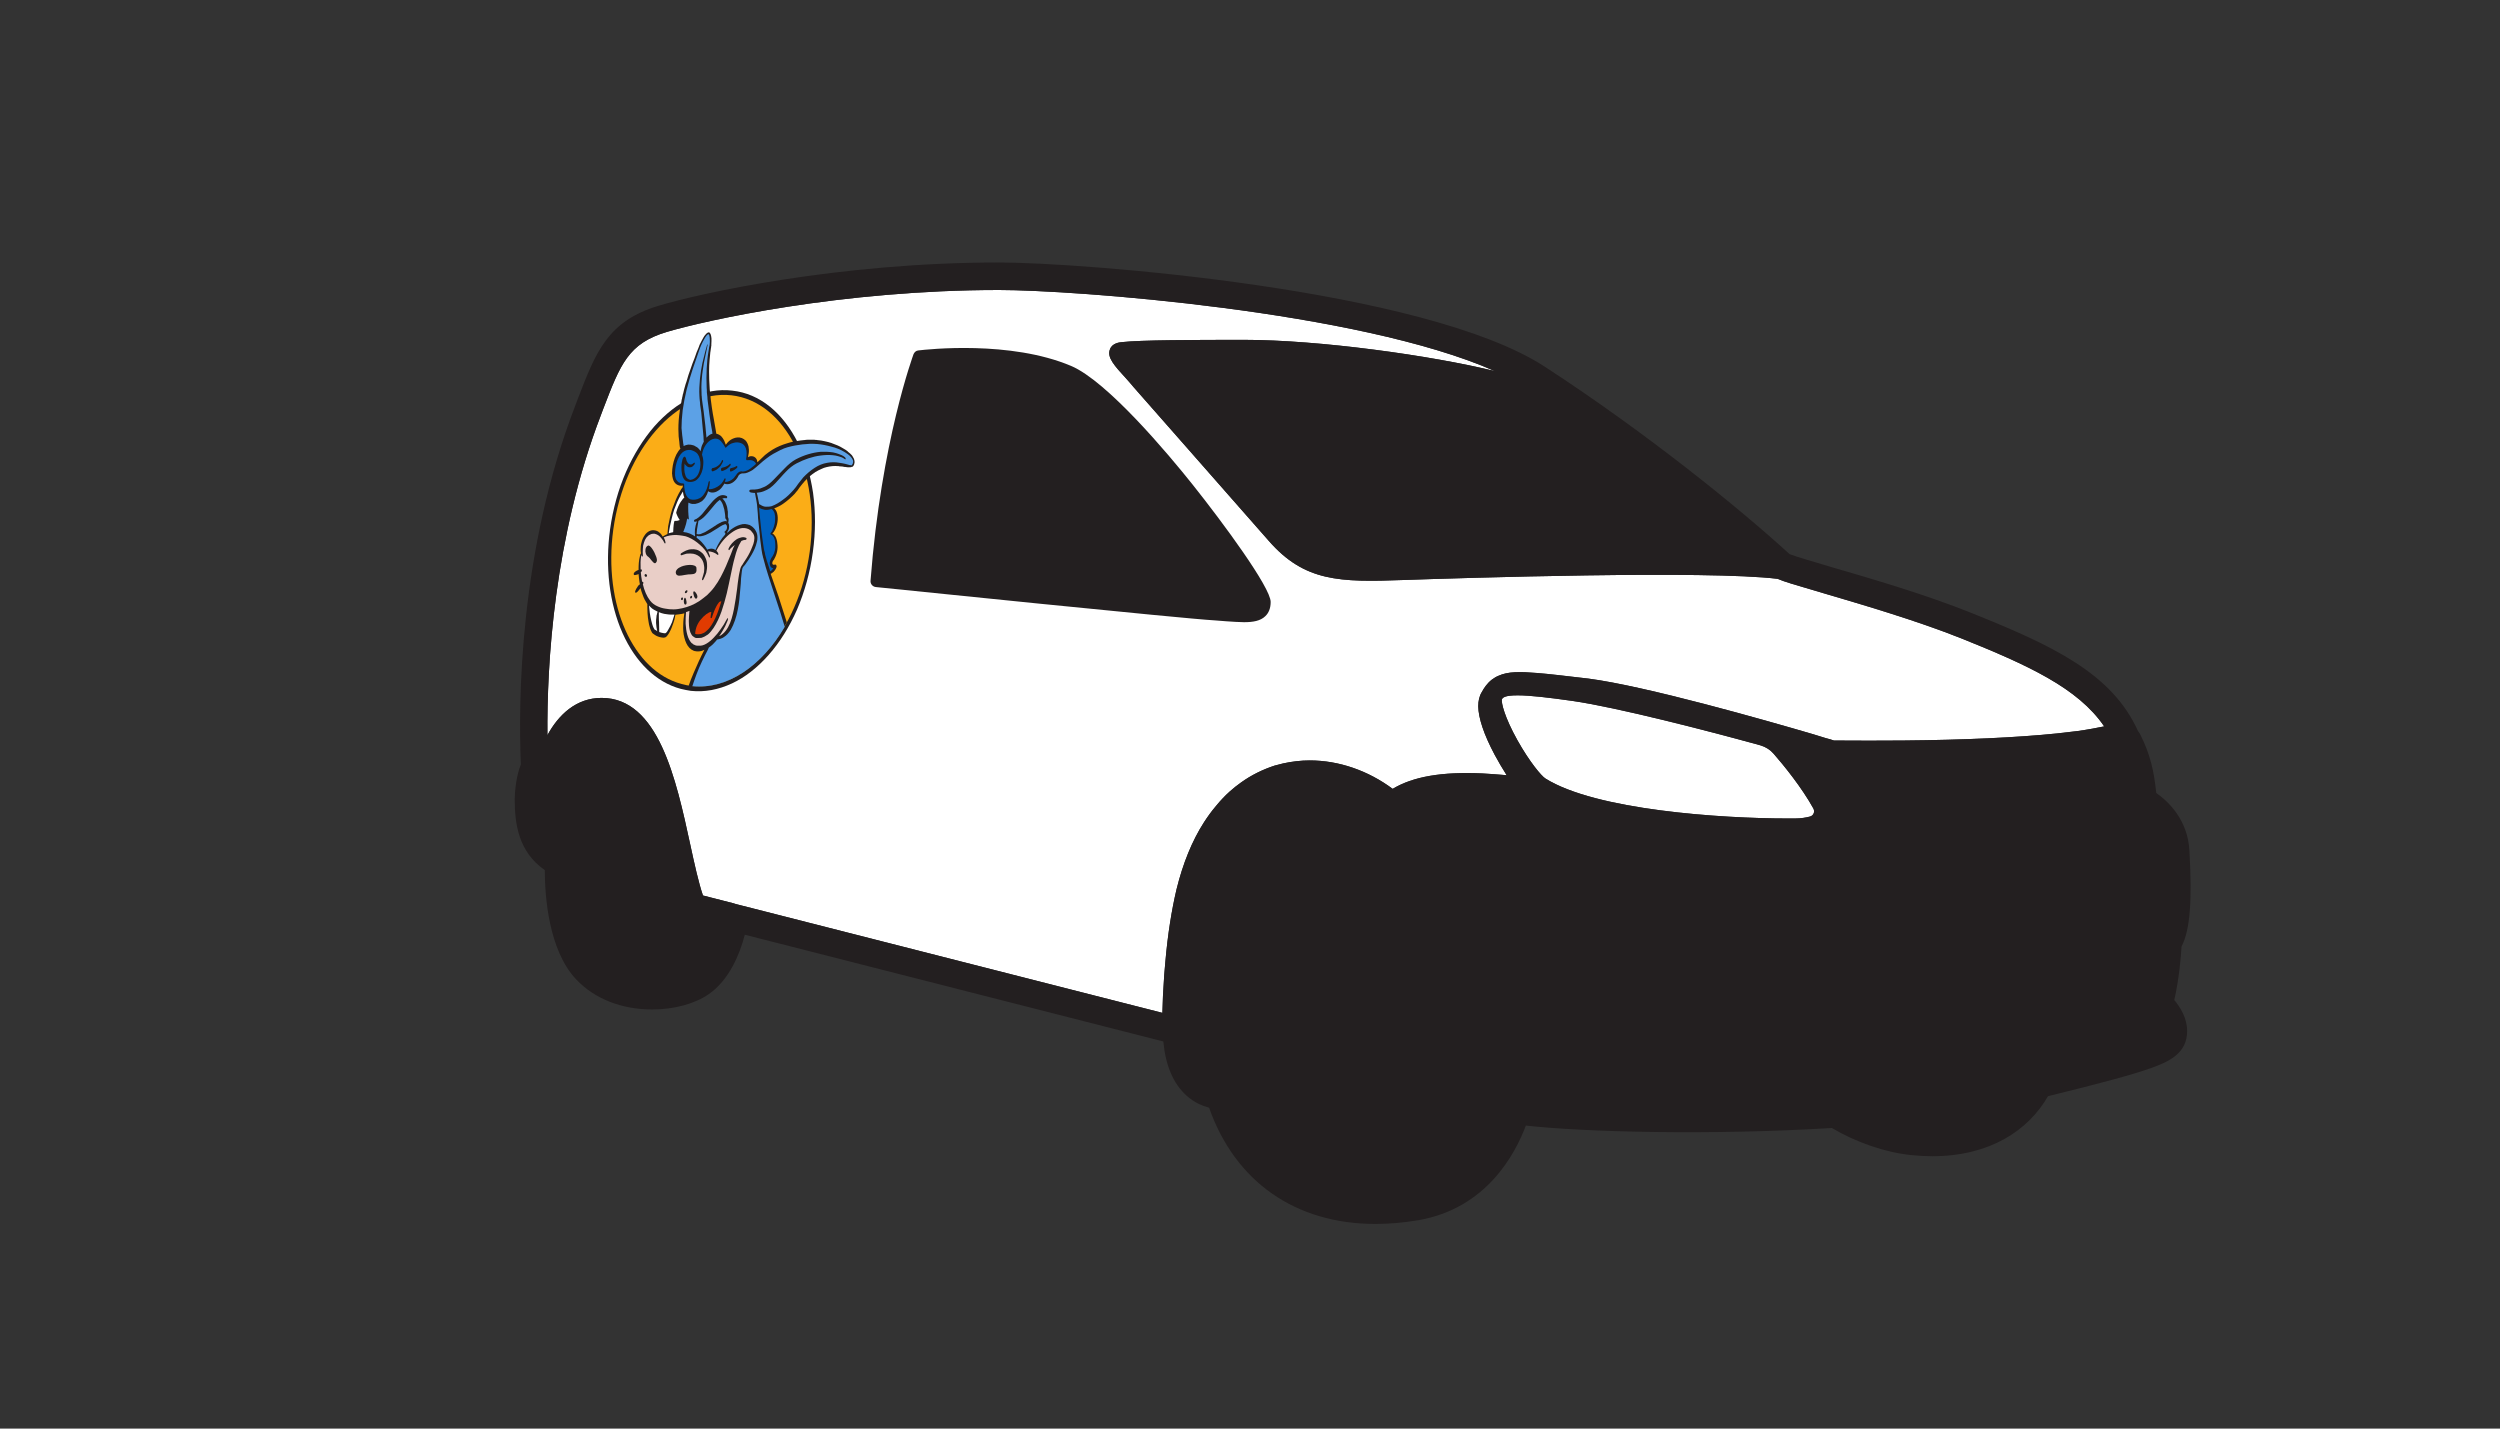 <svg xmlns="http://www.w3.org/2000/svg" xmlns:xlink="http://www.w3.org/1999/xlink" width="70" viewBox="0 0 52.5 30" height="40" preserveAspectRatio="xMidYMid meet"><rect x="0" y="0" width="52.5" height="30" fill="#333333" stroke="none"/><defs><clipPath id="a8a91b4bec"><path d="M 10 5 L 47 5 L 47 25.703 L 10 25.703 Z M 10 5 " clip-rule="nonzero"></path></clipPath></defs><path fill="#ffffff" d="M 31.867 15.547 C 31.59 15.051 31.527 14.758 31.539 14.688 C 31.555 14.652 31.594 14.602 31.871 14.602 C 32.129 14.602 32.516 14.648 33.02 14.719 C 33.938 14.852 35.797 15.328 36.969 15.652 C 37.078 15.684 37.176 15.746 37.246 15.828 C 37.461 16.074 37.836 16.535 38.082 16.98 C 38.117 17.051 38.082 17.129 38.008 17.148 C 37.93 17.168 37.824 17.188 37.695 17.188 C 37.656 17.188 37.605 17.188 37.539 17.188 C 36.148 17.188 33.508 17.012 32.453 16.348 C 32.367 16.293 32.121 16 31.867 15.547 Z M 31.867 15.547 " fill-opacity="1" fill-rule="nonzero"></path><path fill="#ffffff" d="M 12.621 8.711 L 12.668 8.586 C 13.031 7.641 13.195 7.211 14.008 6.969 C 14.824 6.727 17.672 6.09 20.98 6.09 C 22.512 6.09 28.52 6.523 31.391 7.793 C 30.059 7.465 27.699 7.137 26.129 7.137 C 25.074 7.137 23.945 7.141 23.566 7.184 C 23.516 7.188 23.355 7.203 23.309 7.336 C 23.242 7.504 23.398 7.676 23.66 7.961 C 23.707 8.016 23.762 8.074 23.812 8.137 C 23.934 8.273 24.332 8.727 24.805 9.266 C 25.445 9.992 26.242 10.898 26.645 11.359 C 27.395 12.215 28.129 12.23 29.473 12.18 C 30.723 12.137 35.855 11.973 37.332 12.156 C 37.453 12.211 37.703 12.285 38.305 12.461 C 39.125 12.703 40.246 13.031 41.188 13.406 C 42.578 13.965 43.637 14.445 44.188 15.254 C 44.039 15.285 43.855 15.32 43.629 15.352 C 43.496 15.367 43.355 15.383 43.199 15.402 C 42.363 15.488 41.246 15.539 39.969 15.551 C 39.496 15.555 39.004 15.555 38.512 15.551 C 38.473 15.535 38.414 15.52 38.34 15.5 L 38.074 15.418 C 37.062 15.121 34.57 14.41 33.355 14.25 C 33.332 14.246 33.309 14.246 33.285 14.242 C 32.844 14.191 32.527 14.152 32.281 14.133 C 31.914 14.102 31.664 14.102 31.469 14.191 C 31.418 14.211 31.371 14.242 31.328 14.273 C 31.227 14.352 31.164 14.449 31.117 14.535 C 31.066 14.617 31.043 14.719 31.043 14.832 C 31.047 15.078 31.16 15.422 31.387 15.848 C 31.465 15.992 31.551 16.141 31.641 16.281 L 31.613 16.277 C 31.434 16.262 31.277 16.25 31.129 16.242 C 30.277 16.203 29.672 16.309 29.246 16.566 C 28.727 16.18 28.113 15.969 27.504 15.969 C 27.316 15.969 27.129 15.992 26.949 16.031 C 26.887 16.047 26.824 16.062 26.766 16.078 C 26.516 16.16 26.277 16.277 26.059 16.434 C 25.977 16.492 25.898 16.555 25.82 16.625 C 25.773 16.668 25.723 16.715 25.676 16.766 C 25.629 16.816 25.582 16.867 25.539 16.922 C 25.449 17.027 25.363 17.145 25.285 17.266 C 25.031 17.66 24.84 18.137 24.707 18.676 C 24.605 19.109 24.523 19.617 24.473 20.191 C 24.465 20.285 24.457 20.379 24.449 20.469 C 24.426 20.785 24.414 21.062 24.41 21.27 L 15.48 18.992 C 15.473 18.988 15.461 18.988 15.449 18.984 C 15.434 18.98 15.418 18.973 15.402 18.969 L 14.762 18.805 C 14.672 18.543 14.582 18.137 14.496 17.738 C 14.199 16.367 13.828 14.656 12.633 14.656 C 12.102 14.656 11.73 15.008 11.496 15.438 C 11.484 13.957 11.629 11.297 12.621 8.711 Z M 12.621 8.711 " fill-opacity="1" fill-rule="nonzero"></path><path fill="#231f20" d="M 19.285 7.359 C 19.48 7.336 21.215 7.145 22.492 7.684 C 23.25 8.004 24.535 9.535 25.051 10.184 C 25.68 10.973 26.684 12.336 26.684 12.641 C 26.684 12.77 26.645 12.871 26.57 12.941 C 26.469 13.039 26.316 13.066 26.125 13.066 C 26.012 13.066 25.887 13.055 25.754 13.047 C 25.672 13.039 25.586 13.035 25.496 13.027 C 24.895 12.996 18.656 12.355 18.391 12.328 C 18.324 12.32 18.277 12.262 18.281 12.199 C 18.508 9.246 19.18 7.457 19.184 7.438 C 19.203 7.395 19.238 7.363 19.285 7.359 Z M 19.285 7.359 " fill-opacity="1" fill-rule="nonzero"></path><g clip-path="url(#a8a91b4bec)"><path fill="#231f20" d="M 10.809 16.777 C 10.809 17.305 10.887 17.887 11.441 18.273 C 11.441 18.805 11.516 19.953 12.102 20.57 C 12.488 20.977 13.055 21.199 13.699 21.199 C 14.156 21.199 14.598 21.078 14.887 20.875 C 15.309 20.582 15.535 20.043 15.641 19.629 L 24.43 21.871 C 24.477 22.379 24.641 22.762 24.922 23.012 C 25.078 23.152 25.246 23.223 25.391 23.262 C 25.938 24.816 27.203 25.703 28.887 25.703 C 29.176 25.703 29.473 25.676 29.781 25.625 C 31.215 25.379 31.82 24.234 32.043 23.637 C 33.25 23.773 35.926 23.844 38.469 23.688 C 38.961 23.98 39.582 24.203 40.148 24.258 C 40.297 24.273 40.438 24.281 40.574 24.281 C 41.793 24.281 42.598 23.734 43.008 23.02 C 44.16 22.738 44.785 22.566 45.16 22.434 C 45.547 22.297 45.93 22.121 45.93 21.652 C 45.93 21.383 45.789 21.156 45.66 21 C 45.762 20.551 45.801 20.09 45.812 19.879 C 45.992 19.531 46.039 18.914 45.977 17.855 C 45.941 17.219 45.543 16.836 45.281 16.652 C 45.234 16.191 45.156 15.844 44.945 15.422 C 44.93 15.398 44.918 15.375 44.898 15.352 C 44.348 14.133 43.098 13.555 41.398 12.871 C 40.434 12.484 39.297 12.152 38.465 11.91 C 38.141 11.812 37.707 11.688 37.582 11.637 C 36.551 10.695 34.605 9.109 32.438 7.699 C 29.918 6.059 22.695 5.512 20.98 5.512 C 17.602 5.512 14.68 6.164 13.84 6.418 C 12.762 6.738 12.512 7.391 12.133 8.379 L 12.086 8.504 C 10.898 11.578 10.883 14.754 10.938 16.055 C 10.844 16.277 10.809 16.625 10.809 16.777 Z M 31.867 15.547 C 31.59 15.051 31.527 14.758 31.539 14.688 C 31.555 14.652 31.594 14.602 31.871 14.602 C 32.129 14.602 32.516 14.648 33.02 14.719 C 33.938 14.852 35.797 15.328 36.969 15.652 C 37.078 15.684 37.176 15.746 37.246 15.828 C 37.461 16.074 37.836 16.535 38.082 16.98 C 38.117 17.051 38.082 17.129 38.008 17.148 C 37.93 17.168 37.824 17.188 37.695 17.188 C 37.656 17.188 37.605 17.188 37.539 17.188 C 36.148 17.188 33.508 17.012 32.453 16.348 C 32.367 16.293 32.121 16 31.867 15.547 Z M 12.621 8.711 L 12.668 8.586 C 13.031 7.641 13.195 7.211 14.008 6.969 C 14.824 6.727 17.672 6.09 20.98 6.09 C 22.512 6.09 28.52 6.523 31.391 7.793 C 30.059 7.465 27.699 7.137 26.129 7.137 C 25.074 7.137 23.945 7.141 23.566 7.184 C 23.516 7.188 23.355 7.203 23.309 7.336 C 23.242 7.504 23.398 7.676 23.66 7.961 C 23.707 8.016 23.762 8.074 23.812 8.137 C 23.934 8.273 24.332 8.727 24.805 9.266 C 25.445 9.992 26.242 10.898 26.645 11.359 C 27.395 12.215 28.129 12.23 29.473 12.18 C 30.723 12.137 35.855 11.973 37.332 12.156 C 37.453 12.211 37.703 12.285 38.305 12.461 C 39.125 12.703 40.246 13.031 41.188 13.406 C 42.578 13.965 43.637 14.445 44.188 15.254 C 44.039 15.285 43.855 15.32 43.629 15.352 C 43.496 15.367 43.355 15.383 43.199 15.402 C 42.363 15.488 41.246 15.539 39.969 15.551 C 39.496 15.555 39.004 15.555 38.512 15.551 C 38.473 15.535 38.414 15.52 38.34 15.5 L 38.074 15.418 C 37.062 15.121 34.57 14.41 33.355 14.25 C 33.332 14.246 33.309 14.246 33.285 14.242 C 32.844 14.191 32.527 14.152 32.281 14.133 C 31.914 14.102 31.664 14.102 31.469 14.191 C 31.418 14.211 31.371 14.242 31.328 14.273 C 31.227 14.352 31.164 14.449 31.117 14.535 C 31.066 14.617 31.043 14.719 31.043 14.832 C 31.047 15.078 31.16 15.422 31.387 15.848 C 31.465 15.992 31.551 16.141 31.641 16.281 L 31.613 16.277 C 31.434 16.262 31.277 16.25 31.129 16.242 C 30.277 16.203 29.672 16.309 29.246 16.566 C 28.727 16.18 28.113 15.969 27.504 15.969 C 27.316 15.969 27.129 15.992 26.949 16.031 C 26.887 16.047 26.824 16.062 26.766 16.078 C 26.516 16.16 26.277 16.277 26.059 16.434 C 25.977 16.492 25.898 16.555 25.82 16.625 C 25.773 16.668 25.723 16.715 25.676 16.766 C 25.629 16.816 25.582 16.867 25.539 16.922 C 25.449 17.027 25.363 17.145 25.285 17.266 C 25.031 17.66 24.84 18.137 24.707 18.676 C 24.605 19.109 24.523 19.617 24.473 20.191 C 24.465 20.285 24.457 20.379 24.449 20.469 C 24.426 20.785 24.414 21.062 24.41 21.27 L 15.48 18.992 C 15.473 18.988 15.461 18.988 15.449 18.984 C 15.434 18.98 15.418 18.973 15.402 18.969 L 14.762 18.805 C 14.672 18.543 14.582 18.137 14.496 17.738 C 14.199 16.367 13.828 14.656 12.633 14.656 C 12.102 14.656 11.73 15.008 11.496 15.438 C 11.484 13.957 11.629 11.297 12.621 8.711 Z M 12.621 8.711 " fill-opacity="1" fill-rule="nonzero"></path></g><path fill="#231f20" d="M 17.07 11.594 C 17.129 11.168 17.129 10.75 17.074 10.348 C 17.016 9.961 16.91 9.605 16.754 9.293 C 16.598 8.984 16.402 8.73 16.172 8.543 C 15.93 8.348 15.664 8.234 15.375 8.203 C 15.09 8.168 14.797 8.223 14.512 8.355 C 14.238 8.484 13.977 8.688 13.742 8.953 C 13.508 9.223 13.309 9.543 13.148 9.906 C 12.984 10.281 12.871 10.688 12.812 11.113 C 12.703 11.898 12.797 12.676 13.074 13.297 C 13.348 13.91 13.781 14.328 14.293 14.465 C 14.363 14.484 14.438 14.496 14.508 14.508 C 14.797 14.539 15.086 14.484 15.371 14.352 C 15.648 14.223 15.906 14.02 16.141 13.754 C 16.379 13.484 16.578 13.164 16.738 12.801 C 16.898 12.426 17.012 12.02 17.07 11.594 Z M 17.07 11.594 " fill-opacity="1" fill-rule="nonzero"></path><path fill="#fbad17" d="M 17.004 11.586 C 17.234 9.902 16.5 8.43 15.359 8.301 C 14.223 8.176 13.113 9.438 12.879 11.121 C 12.664 12.703 13.297 14.094 14.312 14.363 C 14.383 14.383 14.453 14.398 14.523 14.406 C 15.66 14.535 16.773 13.27 17.004 11.586 Z M 17.004 11.586 " fill-opacity="1" fill-rule="nonzero"></path><path fill="#231f20" d="M 17.938 9.742 C 17.941 9.734 17.941 9.73 17.945 9.723 C 17.945 9.711 17.945 9.699 17.945 9.688 C 17.945 9.684 17.945 9.68 17.945 9.676 C 17.945 9.676 17.941 9.672 17.941 9.672 C 17.941 9.668 17.941 9.66 17.941 9.66 C 17.941 9.656 17.941 9.656 17.938 9.656 C 17.938 9.645 17.934 9.637 17.93 9.629 C 17.918 9.602 17.902 9.582 17.891 9.562 C 17.863 9.535 17.84 9.508 17.809 9.488 C 17.805 9.48 17.801 9.477 17.793 9.473 C 17.781 9.465 17.773 9.457 17.762 9.449 C 17.742 9.438 17.723 9.426 17.703 9.414 C 17.629 9.367 17.551 9.336 17.473 9.309 C 17.469 9.305 17.465 9.305 17.465 9.305 C 17.418 9.289 17.371 9.277 17.32 9.266 C 17.27 9.254 17.219 9.246 17.164 9.242 C 17.152 9.238 17.141 9.238 17.125 9.238 C 17.109 9.234 17.09 9.234 17.07 9.234 C 17.051 9.234 17.027 9.234 17.008 9.234 C 16.996 9.234 16.98 9.234 16.969 9.234 C 16.941 9.234 16.914 9.238 16.891 9.242 C 16.875 9.242 16.863 9.242 16.848 9.246 C 16.828 9.246 16.809 9.25 16.785 9.254 C 16.773 9.254 16.766 9.258 16.754 9.258 C 16.75 9.258 16.742 9.262 16.734 9.262 C 16.707 9.266 16.68 9.273 16.648 9.277 C 16.609 9.285 16.57 9.297 16.531 9.309 C 16.426 9.34 16.32 9.383 16.219 9.445 C 16.164 9.477 16.117 9.516 16.066 9.555 C 16.02 9.598 15.973 9.641 15.926 9.688 C 15.918 9.695 15.914 9.699 15.906 9.707 C 15.906 9.703 15.906 9.699 15.902 9.695 C 15.902 9.676 15.895 9.656 15.887 9.641 C 15.867 9.609 15.844 9.594 15.82 9.586 C 15.781 9.574 15.742 9.578 15.707 9.602 C 15.707 9.594 15.711 9.59 15.711 9.582 C 15.715 9.562 15.719 9.539 15.723 9.516 C 15.73 9.469 15.727 9.418 15.719 9.375 C 15.707 9.328 15.688 9.289 15.664 9.258 C 15.637 9.23 15.609 9.211 15.578 9.199 C 15.516 9.176 15.453 9.184 15.391 9.211 C 15.336 9.234 15.281 9.281 15.242 9.34 C 15.23 9.309 15.219 9.281 15.207 9.25 C 15.188 9.215 15.168 9.184 15.141 9.156 C 15.113 9.133 15.082 9.117 15.047 9.109 C 15.047 9.109 15.043 9.109 15.043 9.109 C 15.043 9.094 15.035 9.07 15.031 9.035 C 15.02 8.98 15.008 8.902 14.992 8.812 C 14.961 8.652 14.93 8.449 14.91 8.227 C 14.906 8.195 14.902 8.16 14.902 8.129 C 14.895 8.02 14.891 7.91 14.891 7.801 C 14.891 7.715 14.895 7.633 14.902 7.555 C 14.906 7.496 14.914 7.441 14.918 7.387 C 14.922 7.379 14.922 7.375 14.922 7.367 C 14.926 7.348 14.926 7.328 14.93 7.309 C 14.93 7.301 14.934 7.297 14.934 7.289 C 14.934 7.285 14.934 7.277 14.934 7.273 C 14.938 7.27 14.938 7.266 14.938 7.262 C 14.938 7.25 14.938 7.242 14.938 7.234 C 14.941 7.211 14.941 7.188 14.941 7.164 C 14.941 7.145 14.941 7.125 14.941 7.105 C 14.938 7.066 14.93 7.035 14.922 7.016 C 14.914 7.004 14.91 6.992 14.902 6.988 C 14.902 6.984 14.898 6.984 14.895 6.98 C 14.891 6.98 14.891 6.98 14.887 6.98 C 14.883 6.98 14.883 6.98 14.883 6.98 C 14.883 6.98 14.879 6.98 14.879 6.98 C 14.879 6.98 14.875 6.98 14.875 6.98 C 14.863 6.984 14.848 6.992 14.832 7.008 C 14.828 7.012 14.82 7.02 14.812 7.031 C 14.801 7.043 14.785 7.062 14.773 7.086 C 14.75 7.129 14.719 7.18 14.691 7.242 C 14.68 7.273 14.668 7.309 14.652 7.344 C 14.648 7.348 14.645 7.355 14.645 7.363 C 14.641 7.371 14.637 7.379 14.633 7.387 C 14.617 7.434 14.598 7.48 14.582 7.531 C 14.555 7.598 14.527 7.668 14.504 7.742 C 14.473 7.828 14.441 7.918 14.418 8.008 C 14.402 8.047 14.391 8.09 14.379 8.133 C 14.375 8.148 14.371 8.16 14.367 8.176 C 14.363 8.191 14.359 8.211 14.355 8.227 C 14.352 8.238 14.348 8.25 14.348 8.258 C 14.344 8.266 14.344 8.273 14.34 8.281 C 14.336 8.297 14.336 8.309 14.332 8.324 C 14.332 8.328 14.328 8.332 14.328 8.336 C 14.324 8.352 14.324 8.363 14.32 8.383 C 14.32 8.383 14.316 8.387 14.316 8.387 C 14.312 8.402 14.312 8.422 14.309 8.438 C 14.297 8.492 14.289 8.543 14.281 8.594 C 14.277 8.602 14.277 8.609 14.277 8.617 C 14.254 8.762 14.246 8.895 14.246 9.012 C 14.246 9.125 14.254 9.219 14.266 9.285 C 14.266 9.316 14.273 9.344 14.273 9.359 C 14.277 9.379 14.277 9.391 14.277 9.391 C 14.281 9.402 14.285 9.414 14.289 9.422 C 14.273 9.438 14.254 9.461 14.242 9.48 C 14.184 9.562 14.148 9.672 14.129 9.773 C 14.121 9.824 14.113 9.879 14.113 9.93 L 14.113 9.953 L 14.117 9.973 C 14.117 9.984 14.117 9.996 14.121 10.012 C 14.125 10.039 14.133 10.062 14.141 10.086 C 14.16 10.133 14.191 10.164 14.223 10.18 C 14.258 10.199 14.293 10.203 14.328 10.199 C 14.332 10.199 14.336 10.195 14.34 10.195 C 14.34 10.207 14.336 10.219 14.336 10.23 C 14.336 10.234 14.332 10.234 14.332 10.238 C 14.332 10.238 14.328 10.242 14.324 10.246 C 14.32 10.25 14.32 10.254 14.316 10.258 C 14.312 10.262 14.309 10.27 14.305 10.273 C 14.301 10.285 14.289 10.297 14.281 10.316 C 14.27 10.332 14.262 10.348 14.25 10.371 C 14.207 10.453 14.16 10.566 14.117 10.691 C 14.078 10.816 14.051 10.945 14.031 11.051 C 14.023 11.121 14.02 11.176 14.016 11.215 C 13.984 11.23 13.949 11.246 13.922 11.266 C 13.918 11.27 13.918 11.27 13.918 11.27 C 13.898 11.234 13.875 11.203 13.844 11.18 C 13.816 11.156 13.781 11.141 13.746 11.137 C 13.711 11.129 13.672 11.137 13.637 11.152 C 13.598 11.172 13.562 11.203 13.535 11.246 C 13.508 11.285 13.484 11.336 13.473 11.387 C 13.457 11.441 13.453 11.492 13.453 11.543 C 13.453 11.57 13.457 11.594 13.461 11.617 C 13.461 11.621 13.457 11.621 13.457 11.625 C 13.449 11.637 13.441 11.652 13.438 11.68 C 13.414 11.773 13.41 11.867 13.41 11.957 C 13.41 11.961 13.41 11.965 13.41 11.969 C 13.402 11.969 13.395 11.973 13.387 11.977 C 13.367 11.984 13.297 12.023 13.309 12.062 C 13.312 12.094 13.379 12.066 13.395 12.062 C 13.402 12.059 13.406 12.055 13.41 12.055 C 13.414 12.113 13.422 12.172 13.43 12.23 C 13.434 12.242 13.434 12.254 13.438 12.27 C 13.426 12.277 13.414 12.289 13.402 12.301 C 13.387 12.324 13.324 12.41 13.34 12.441 C 13.359 12.473 13.422 12.387 13.438 12.367 C 13.441 12.359 13.449 12.355 13.453 12.348 C 13.453 12.352 13.453 12.355 13.453 12.359 C 13.465 12.402 13.477 12.445 13.492 12.48 C 13.504 12.523 13.523 12.559 13.539 12.594 C 13.559 12.629 13.574 12.656 13.594 12.688 C 13.594 12.75 13.594 12.812 13.598 12.875 C 13.602 12.941 13.609 13.004 13.621 13.066 C 13.625 13.098 13.633 13.129 13.641 13.156 C 13.648 13.188 13.66 13.219 13.672 13.246 C 13.68 13.262 13.688 13.273 13.695 13.289 C 13.699 13.293 13.707 13.301 13.711 13.305 C 13.719 13.312 13.723 13.312 13.727 13.316 C 13.746 13.332 13.77 13.344 13.789 13.355 C 13.832 13.375 13.875 13.387 13.926 13.391 C 13.938 13.391 13.949 13.391 13.961 13.387 L 13.969 13.387 C 13.969 13.383 13.973 13.383 13.973 13.383 C 13.98 13.379 13.984 13.379 13.988 13.375 C 13.996 13.367 14 13.363 14.008 13.355 C 14.031 13.328 14.047 13.301 14.062 13.273 C 14.094 13.215 14.117 13.152 14.137 13.094 C 14.16 13.031 14.176 12.973 14.184 12.91 C 14.23 12.906 14.277 12.898 14.324 12.891 C 14.34 12.887 14.355 12.883 14.371 12.879 C 14.359 12.957 14.348 13.039 14.348 13.121 C 14.344 13.211 14.348 13.301 14.371 13.387 C 14.391 13.473 14.426 13.551 14.477 13.605 C 14.484 13.609 14.488 13.617 14.496 13.621 C 14.504 13.629 14.512 13.633 14.52 13.641 L 14.539 13.652 L 14.551 13.656 C 14.555 13.66 14.559 13.66 14.562 13.664 L 14.586 13.672 C 14.594 13.672 14.605 13.676 14.613 13.676 C 14.621 13.676 14.629 13.68 14.637 13.68 L 14.66 13.68 C 14.707 13.68 14.75 13.668 14.793 13.645 C 14.711 13.801 14.637 13.965 14.566 14.133 C 14.527 14.223 14.492 14.312 14.461 14.402 C 14.48 14.406 14.5 14.41 14.52 14.41 C 15.285 14.496 16.039 13.949 16.523 13.07 C 16.465 12.883 16.406 12.703 16.348 12.523 C 16.293 12.367 16.238 12.207 16.184 12.051 C 16.203 12.043 16.219 12.031 16.234 12.016 C 16.242 12.012 16.242 12.008 16.25 12.004 L 16.254 12 L 16.254 11.996 C 16.258 11.992 16.262 11.988 16.266 11.984 C 16.277 11.969 16.289 11.953 16.297 11.934 C 16.305 11.918 16.309 11.902 16.309 11.891 C 16.309 11.887 16.309 11.883 16.305 11.879 C 16.305 11.875 16.305 11.871 16.301 11.871 C 16.301 11.867 16.301 11.867 16.297 11.863 C 16.297 11.863 16.297 11.863 16.293 11.859 L 16.289 11.859 L 16.285 11.855 C 16.285 11.855 16.281 11.855 16.281 11.855 L 16.277 11.855 L 16.262 11.859 C 16.258 11.859 16.258 11.859 16.254 11.859 L 16.242 11.859 C 16.242 11.859 16.238 11.859 16.238 11.859 C 16.234 11.859 16.234 11.859 16.23 11.855 C 16.223 11.848 16.219 11.84 16.219 11.828 C 16.219 11.816 16.219 11.805 16.227 11.789 C 16.23 11.785 16.23 11.781 16.234 11.777 L 16.242 11.766 L 16.242 11.762 L 16.246 11.762 L 16.254 11.75 C 16.254 11.746 16.258 11.742 16.262 11.734 C 16.289 11.688 16.309 11.633 16.32 11.578 C 16.332 11.52 16.332 11.465 16.324 11.41 C 16.32 11.359 16.305 11.309 16.285 11.27 C 16.266 11.238 16.246 11.215 16.219 11.203 C 16.23 11.195 16.238 11.184 16.246 11.176 C 16.262 11.152 16.277 11.125 16.289 11.098 C 16.312 11.043 16.328 10.98 16.332 10.918 C 16.336 10.855 16.328 10.789 16.305 10.738 C 16.293 10.711 16.277 10.691 16.258 10.676 C 16.324 10.652 16.391 10.617 16.453 10.574 C 16.535 10.516 16.613 10.449 16.691 10.367 C 16.707 10.344 16.727 10.324 16.746 10.301 C 16.762 10.277 16.777 10.254 16.793 10.234 C 16.828 10.191 16.859 10.148 16.895 10.109 C 16.922 10.078 16.953 10.051 16.984 10.023 C 16.984 10.023 16.984 10.023 16.984 10.02 C 17 10.008 17.012 9.996 17.027 9.984 C 17.039 9.973 17.055 9.961 17.066 9.953 C 17.07 9.949 17.074 9.949 17.078 9.945 C 17.09 9.938 17.102 9.926 17.117 9.918 C 17.117 9.914 17.121 9.914 17.121 9.914 C 17.164 9.887 17.207 9.867 17.25 9.848 C 17.285 9.832 17.32 9.816 17.359 9.809 C 17.441 9.789 17.523 9.781 17.605 9.789 C 17.613 9.789 17.621 9.789 17.625 9.793 C 17.648 9.793 17.672 9.797 17.691 9.797 C 17.707 9.801 17.719 9.801 17.73 9.805 C 17.742 9.805 17.754 9.805 17.77 9.809 C 17.777 9.809 17.785 9.809 17.793 9.812 C 17.816 9.812 17.836 9.816 17.859 9.812 C 17.867 9.812 17.871 9.809 17.879 9.809 C 17.879 9.805 17.879 9.805 17.883 9.805 C 17.891 9.805 17.902 9.805 17.914 9.793 C 17.922 9.785 17.926 9.773 17.934 9.762 C 17.938 9.754 17.938 9.75 17.938 9.742 Z M 17.938 9.742 " fill-opacity="1" fill-rule="nonzero"></path><path fill="#e9cec7" d="M 14.836 13.516 C 14.891 13.484 14.945 13.438 14.992 13.387 C 15.043 13.336 15.09 13.277 15.133 13.215 C 15.156 13.184 15.176 13.152 15.199 13.117 C 15.219 13.082 15.238 13.047 15.258 13.012 C 15.281 12.961 15.301 12.98 15.281 13.031 C 15.266 13.07 15.246 13.109 15.23 13.148 C 15.207 13.188 15.191 13.223 15.168 13.258 C 15.148 13.293 15.125 13.328 15.102 13.359 C 15.105 13.359 15.109 13.355 15.113 13.355 C 15.137 13.344 15.16 13.328 15.18 13.309 C 15.223 13.273 15.258 13.227 15.289 13.172 C 15.352 13.059 15.387 12.922 15.414 12.785 C 15.441 12.645 15.461 12.504 15.48 12.359 C 15.488 12.285 15.496 12.215 15.508 12.141 C 15.512 12.105 15.52 12.066 15.527 12.031 C 15.531 12.012 15.535 11.992 15.539 11.977 C 15.543 11.957 15.547 11.938 15.555 11.918 C 15.559 11.914 15.559 11.914 15.559 11.91 C 15.562 11.898 15.57 11.891 15.574 11.883 C 15.578 11.871 15.586 11.863 15.594 11.855 C 15.594 11.852 15.594 11.852 15.598 11.848 L 15.602 11.84 L 15.609 11.828 C 15.633 11.793 15.656 11.758 15.68 11.719 C 15.727 11.645 15.766 11.566 15.797 11.484 C 15.816 11.445 15.828 11.402 15.836 11.363 C 15.844 11.32 15.844 11.281 15.836 11.25 L 15.828 11.227 L 15.816 11.203 C 15.812 11.199 15.809 11.191 15.801 11.184 C 15.797 11.176 15.793 11.172 15.785 11.164 C 15.766 11.137 15.742 11.121 15.715 11.109 C 15.66 11.086 15.598 11.082 15.539 11.098 C 15.477 11.113 15.418 11.145 15.359 11.188 C 15.242 11.27 15.133 11.398 15.051 11.551 C 15.051 11.559 15.047 11.562 15.043 11.566 C 15.062 11.582 15.078 11.605 15.086 11.633 C 15.09 11.645 15.078 11.66 15.07 11.652 C 15.008 11.602 14.945 11.582 14.871 11.578 C 14.883 11.605 14.895 11.637 14.906 11.668 C 14.918 11.711 14.898 11.723 14.883 11.688 L 14.875 11.668 L 14.863 11.648 L 14.855 11.629 L 14.852 11.621 L 14.844 11.613 L 14.824 11.578 L 14.801 11.547 C 14.77 11.508 14.734 11.469 14.695 11.438 C 14.625 11.375 14.543 11.32 14.461 11.285 C 14.453 11.281 14.441 11.277 14.43 11.273 C 14.422 11.27 14.41 11.266 14.398 11.262 C 14.379 11.258 14.355 11.254 14.336 11.25 C 14.289 11.242 14.246 11.238 14.199 11.234 C 14.113 11.234 14.023 11.246 13.938 11.285 C 13.941 11.297 13.949 11.309 13.953 11.316 C 13.961 11.336 13.969 11.355 13.973 11.379 C 13.984 11.41 13.965 11.426 13.953 11.402 C 13.945 11.383 13.934 11.367 13.926 11.352 C 13.914 11.336 13.902 11.32 13.891 11.305 C 13.871 11.277 13.844 11.254 13.82 11.238 C 13.793 11.223 13.766 11.211 13.738 11.207 C 13.707 11.207 13.676 11.211 13.652 11.227 C 13.621 11.238 13.598 11.262 13.574 11.289 C 13.551 11.32 13.535 11.355 13.523 11.395 C 13.508 11.438 13.5 11.48 13.5 11.527 C 13.496 11.57 13.496 11.617 13.5 11.66 C 13.504 11.688 13.484 11.699 13.477 11.676 C 13.477 11.668 13.473 11.66 13.473 11.652 C 13.469 11.66 13.469 11.668 13.465 11.676 C 13.449 11.762 13.449 11.852 13.453 11.938 C 13.453 11.945 13.453 11.949 13.453 11.957 C 13.461 11.957 13.473 11.961 13.477 11.961 C 13.477 11.965 13.48 11.973 13.48 11.98 C 13.48 11.984 13.477 11.996 13.477 11.996 C 13.473 12 13.465 12.008 13.457 12.016 C 13.461 12.074 13.469 12.133 13.48 12.191 C 13.484 12.199 13.484 12.211 13.488 12.223 C 13.488 12.219 13.488 12.219 13.492 12.219 C 13.5 12.215 13.504 12.219 13.508 12.227 C 13.512 12.234 13.512 12.246 13.508 12.254 C 13.504 12.258 13.5 12.266 13.5 12.27 C 13.531 12.402 13.582 12.523 13.652 12.613 C 13.691 12.664 13.742 12.703 13.797 12.727 C 13.852 12.754 13.91 12.773 13.969 12.781 C 14.027 12.793 14.086 12.797 14.148 12.797 C 14.207 12.797 14.27 12.785 14.328 12.773 C 14.449 12.746 14.57 12.699 14.688 12.621 C 14.742 12.582 14.801 12.539 14.855 12.492 C 14.879 12.465 14.906 12.438 14.934 12.41 C 14.957 12.383 14.984 12.355 15.004 12.324 C 15.102 12.195 15.176 12.043 15.246 11.887 C 15.281 11.805 15.312 11.723 15.348 11.641 C 15.363 11.602 15.379 11.559 15.395 11.516 C 15.406 11.492 15.418 11.469 15.43 11.445 C 15.418 11.453 15.406 11.461 15.398 11.469 C 15.371 11.492 15.34 11.516 15.316 11.551 C 15.309 11.559 15.293 11.543 15.297 11.527 C 15.316 11.48 15.344 11.441 15.371 11.41 C 15.402 11.375 15.434 11.348 15.465 11.328 C 15.5 11.305 15.535 11.293 15.57 11.285 C 15.605 11.277 15.641 11.281 15.672 11.297 C 15.684 11.305 15.676 11.332 15.664 11.336 C 15.633 11.336 15.602 11.344 15.57 11.359 C 15.566 11.363 15.566 11.367 15.562 11.371 C 15.5 11.465 15.461 11.586 15.43 11.707 C 15.395 11.828 15.371 11.957 15.344 12.082 C 15.316 12.207 15.293 12.336 15.262 12.461 C 15.23 12.59 15.195 12.715 15.152 12.84 C 15.109 12.961 15.055 13.082 14.984 13.188 C 14.949 13.238 14.91 13.289 14.867 13.324 C 14.844 13.34 14.82 13.355 14.797 13.367 C 14.773 13.379 14.75 13.387 14.727 13.395 C 14.703 13.398 14.68 13.398 14.656 13.398 L 14.637 13.398 C 14.629 13.398 14.625 13.398 14.617 13.398 C 14.605 13.395 14.594 13.391 14.582 13.383 C 14.559 13.371 14.535 13.352 14.52 13.324 C 14.504 13.301 14.492 13.266 14.484 13.234 C 14.469 13.172 14.465 13.105 14.465 13.039 C 14.465 12.973 14.473 12.906 14.477 12.844 C 14.477 12.836 14.48 12.836 14.48 12.828 C 14.453 12.84 14.43 12.848 14.406 12.855 C 14.398 12.938 14.398 13.02 14.398 13.098 C 14.402 13.18 14.414 13.262 14.434 13.332 C 14.453 13.402 14.484 13.461 14.523 13.504 C 14.531 13.508 14.535 13.512 14.543 13.516 L 14.559 13.531 L 14.574 13.539 L 14.586 13.543 C 14.59 13.543 14.59 13.547 14.594 13.547 L 14.613 13.555 C 14.617 13.555 14.625 13.555 14.633 13.559 C 14.641 13.559 14.645 13.559 14.652 13.559 L 14.672 13.559 C 14.727 13.566 14.785 13.547 14.836 13.516 Z M 14.836 13.516 " fill-opacity="1" fill-rule="nonzero"></path><path fill="#231f20" d="M 14.848 11.859 C 14.852 11.914 14.844 11.973 14.832 12.027 C 14.816 12.078 14.793 12.125 14.77 12.172 C 14.75 12.199 14.734 12.18 14.746 12.148 C 14.762 12.102 14.773 12.059 14.785 12.012 C 14.789 11.965 14.793 11.922 14.785 11.879 C 14.777 11.797 14.738 11.73 14.688 11.688 C 14.637 11.648 14.574 11.625 14.512 11.625 C 14.492 11.621 14.477 11.625 14.461 11.625 C 14.445 11.625 14.43 11.625 14.41 11.629 C 14.379 11.637 14.344 11.648 14.312 11.66 C 14.293 11.668 14.285 11.637 14.301 11.621 C 14.336 11.598 14.371 11.578 14.406 11.562 C 14.426 11.555 14.441 11.551 14.461 11.543 C 14.48 11.539 14.496 11.535 14.516 11.535 C 14.59 11.527 14.664 11.543 14.727 11.598 C 14.762 11.621 14.789 11.66 14.809 11.703 C 14.832 11.746 14.848 11.801 14.848 11.859 Z M 14.848 11.859 " fill-opacity="1" fill-rule="nonzero"></path><path fill="#231f20" d="M 14.477 12.062 C 14.543 12.059 14.594 12.059 14.617 12.016 C 14.629 11.996 14.629 11.965 14.625 11.922 C 14.609 11.844 14.422 11.852 14.309 11.898 C 14.23 11.93 14.188 11.977 14.191 12.027 C 14.195 12.07 14.223 12.086 14.258 12.09 C 14.297 12.09 14.34 12.082 14.379 12.074 C 14.402 12.07 14.422 12.066 14.434 12.066 C 14.449 12.062 14.461 12.062 14.477 12.062 Z M 14.477 12.062 " fill-opacity="1" fill-rule="nonzero"></path><path fill="#231f20" d="M 13.609 11.457 C 13.582 11.469 13.559 11.496 13.555 11.539 C 13.547 11.59 13.562 11.664 13.617 11.695 C 13.637 11.711 13.656 11.734 13.676 11.762 C 13.703 11.793 13.727 11.824 13.75 11.828 C 13.75 11.828 13.75 11.828 13.754 11.828 C 13.766 11.828 13.777 11.816 13.785 11.801 C 13.805 11.773 13.793 11.723 13.777 11.684 C 13.742 11.582 13.656 11.441 13.609 11.457 Z M 13.609 11.457 " fill-opacity="1" fill-rule="nonzero"></path><path fill="#5ca1e6" d="M 14.34 9.246 C 14.344 9.277 14.348 9.301 14.348 9.316 C 14.352 9.332 14.355 9.344 14.355 9.344 C 14.355 9.352 14.355 9.359 14.355 9.367 C 14.387 9.352 14.422 9.34 14.453 9.336 C 14.492 9.336 14.527 9.34 14.562 9.352 C 14.582 9.359 14.598 9.367 14.613 9.379 C 14.621 9.383 14.629 9.387 14.637 9.391 C 14.645 9.398 14.652 9.406 14.66 9.41 C 14.68 9.43 14.699 9.449 14.711 9.477 C 14.715 9.457 14.719 9.438 14.723 9.422 C 14.73 9.375 14.75 9.328 14.773 9.289 C 14.773 9.281 14.777 9.277 14.781 9.27 C 14.781 9.266 14.777 9.262 14.777 9.254 C 14.777 9.25 14.777 9.219 14.773 9.168 C 14.77 9.117 14.762 9.047 14.754 8.961 C 14.746 8.875 14.738 8.773 14.727 8.668 C 14.719 8.613 14.711 8.559 14.703 8.5 C 14.703 8.473 14.699 8.441 14.695 8.41 C 14.695 8.398 14.691 8.383 14.691 8.367 C 14.691 8.352 14.691 8.336 14.688 8.32 C 14.68 8.199 14.688 8.074 14.699 7.953 C 14.711 7.836 14.73 7.723 14.75 7.625 C 14.773 7.527 14.797 7.441 14.812 7.375 C 14.832 7.312 14.844 7.266 14.848 7.246 C 14.852 7.227 14.859 7.219 14.859 7.246 C 14.855 7.27 14.848 7.316 14.832 7.383 C 14.82 7.449 14.801 7.531 14.781 7.629 C 14.766 7.727 14.746 7.836 14.738 7.953 C 14.727 8.07 14.727 8.191 14.734 8.305 C 14.738 8.32 14.738 8.336 14.738 8.348 C 14.738 8.363 14.742 8.375 14.742 8.391 C 14.746 8.418 14.75 8.449 14.754 8.477 C 14.762 8.531 14.77 8.586 14.777 8.641 C 14.789 8.75 14.801 8.852 14.812 8.938 C 14.82 9.023 14.828 9.098 14.832 9.148 C 14.832 9.164 14.836 9.18 14.836 9.191 C 14.867 9.156 14.902 9.129 14.941 9.113 C 14.949 9.113 14.957 9.109 14.961 9.109 C 14.961 9.098 14.957 9.082 14.957 9.066 C 14.945 9.012 14.934 8.934 14.918 8.84 C 14.906 8.75 14.887 8.641 14.875 8.52 C 14.871 8.492 14.867 8.461 14.863 8.43 C 14.859 8.398 14.855 8.367 14.855 8.336 C 14.852 8.301 14.848 8.27 14.844 8.238 C 14.844 8.203 14.844 8.172 14.84 8.141 C 14.828 7.875 14.84 7.594 14.879 7.375 C 14.883 7.348 14.887 7.32 14.891 7.297 C 14.898 7.27 14.898 7.27 14.902 7.246 C 14.906 7.203 14.91 7.164 14.906 7.129 C 14.906 7.094 14.902 7.066 14.895 7.043 C 14.891 7.027 14.883 7.02 14.875 7.016 C 14.867 7.02 14.855 7.027 14.84 7.043 C 14.824 7.062 14.809 7.086 14.789 7.121 C 14.75 7.188 14.715 7.262 14.676 7.375 C 14.594 7.609 14.492 7.895 14.418 8.188 C 14.383 8.332 14.355 8.48 14.336 8.617 C 14.32 8.754 14.312 8.883 14.312 8.988 C 14.32 9.098 14.332 9.188 14.34 9.246 Z M 14.34 9.246 " fill-opacity="1" fill-rule="nonzero"></path><path fill="#0061c0" d="M 14.359 10.16 C 14.363 10.16 14.363 10.16 14.363 10.16 C 14.363 10.164 14.367 10.164 14.367 10.164 C 14.367 10.168 14.367 10.172 14.367 10.18 C 14.367 10.203 14.371 10.227 14.371 10.246 C 14.375 10.254 14.375 10.262 14.375 10.27 C 14.383 10.332 14.398 10.391 14.43 10.43 C 14.449 10.461 14.477 10.477 14.504 10.488 C 14.535 10.496 14.566 10.496 14.602 10.492 C 14.633 10.488 14.664 10.477 14.695 10.461 C 14.703 10.457 14.711 10.453 14.719 10.445 C 14.727 10.441 14.73 10.438 14.738 10.43 C 14.754 10.418 14.766 10.402 14.777 10.387 C 14.828 10.32 14.863 10.223 14.879 10.125 C 14.883 10.109 14.891 10.102 14.895 10.102 C 14.902 10.102 14.906 10.109 14.906 10.129 C 14.902 10.176 14.895 10.227 14.883 10.273 C 14.906 10.277 14.934 10.273 14.961 10.266 C 14.992 10.258 15.023 10.246 15.055 10.227 C 15.086 10.211 15.117 10.188 15.145 10.16 C 15.172 10.129 15.195 10.094 15.215 10.051 C 15.223 10.039 15.242 10.047 15.238 10.066 C 15.234 10.086 15.23 10.102 15.223 10.121 C 15.285 10.125 15.352 10.094 15.406 10.043 C 15.418 10.027 15.434 10.012 15.445 9.992 L 15.457 9.98 C 15.457 9.977 15.461 9.977 15.461 9.973 C 15.465 9.969 15.465 9.965 15.469 9.961 C 15.477 9.949 15.484 9.938 15.496 9.93 C 15.516 9.91 15.539 9.902 15.559 9.898 C 15.57 9.898 15.578 9.898 15.59 9.902 C 15.609 9.902 15.625 9.902 15.645 9.895 C 15.645 9.895 15.648 9.895 15.648 9.895 C 15.676 9.887 15.699 9.875 15.723 9.863 C 15.746 9.848 15.77 9.832 15.793 9.812 C 15.82 9.793 15.848 9.77 15.875 9.742 C 15.871 9.727 15.863 9.711 15.852 9.703 C 15.84 9.688 15.82 9.68 15.805 9.672 C 15.77 9.66 15.727 9.66 15.684 9.664 C 15.684 9.664 15.68 9.664 15.68 9.664 C 15.672 9.66 15.668 9.652 15.668 9.637 C 15.684 9.559 15.684 9.477 15.664 9.418 C 15.645 9.359 15.605 9.32 15.559 9.305 C 15.508 9.285 15.453 9.285 15.402 9.301 C 15.348 9.312 15.297 9.344 15.25 9.395 C 15.242 9.402 15.23 9.406 15.227 9.391 C 15.211 9.359 15.191 9.328 15.172 9.305 C 15.152 9.277 15.133 9.254 15.109 9.238 C 15.082 9.219 15.051 9.211 15.02 9.211 C 15.016 9.211 15.012 9.215 15.008 9.211 C 14.992 9.215 14.977 9.219 14.961 9.223 C 14.859 9.262 14.766 9.391 14.742 9.547 C 14.758 9.59 14.766 9.633 14.77 9.68 C 14.773 9.734 14.766 9.789 14.758 9.844 C 14.746 9.895 14.727 9.949 14.699 9.992 L 14.691 10.008 L 14.68 10.023 C 14.672 10.035 14.664 10.043 14.656 10.051 C 14.641 10.07 14.621 10.086 14.605 10.094 C 14.57 10.113 14.531 10.121 14.496 10.121 C 14.492 10.121 14.492 10.121 14.492 10.121 C 14.465 10.121 14.438 10.117 14.414 10.105 C 14.398 10.098 14.383 10.086 14.371 10.07 C 14.359 10.055 14.348 10.035 14.34 10.016 C 14.324 9.977 14.316 9.93 14.312 9.887 C 14.309 9.84 14.309 9.793 14.312 9.746 L 14.316 9.738 L 14.316 9.723 C 14.32 9.715 14.32 9.703 14.324 9.691 C 14.324 9.672 14.332 9.652 14.336 9.637 C 14.344 9.621 14.348 9.609 14.355 9.602 C 14.359 9.598 14.363 9.598 14.367 9.594 C 14.367 9.594 14.371 9.59 14.371 9.59 C 14.375 9.59 14.379 9.59 14.379 9.59 C 14.383 9.59 14.383 9.594 14.383 9.594 L 14.391 9.598 L 14.402 9.617 L 14.406 9.621 C 14.406 9.625 14.406 9.625 14.406 9.629 L 14.414 9.66 L 14.418 9.672 C 14.418 9.672 14.418 9.672 14.418 9.676 L 14.426 9.691 L 14.43 9.695 L 14.43 9.703 C 14.434 9.707 14.434 9.707 14.438 9.711 C 14.445 9.723 14.453 9.73 14.465 9.742 C 14.477 9.746 14.488 9.754 14.5 9.754 C 14.523 9.758 14.547 9.742 14.574 9.719 C 14.586 9.707 14.602 9.727 14.586 9.746 C 14.582 9.754 14.582 9.758 14.578 9.762 L 14.566 9.773 C 14.559 9.781 14.555 9.785 14.547 9.793 C 14.543 9.797 14.535 9.797 14.535 9.801 C 14.527 9.805 14.523 9.805 14.52 9.809 C 14.512 9.809 14.504 9.812 14.496 9.812 C 14.477 9.816 14.461 9.812 14.445 9.805 C 14.43 9.797 14.414 9.785 14.402 9.77 C 14.398 9.766 14.395 9.762 14.391 9.758 L 14.383 9.75 L 14.383 9.746 L 14.379 9.738 C 14.375 9.734 14.375 9.738 14.375 9.738 C 14.375 9.738 14.375 9.742 14.375 9.742 L 14.375 9.75 C 14.367 9.828 14.367 9.91 14.391 9.973 C 14.398 10.004 14.414 10.031 14.438 10.051 C 14.453 10.062 14.473 10.074 14.496 10.078 C 14.496 10.078 14.5 10.078 14.5 10.078 C 14.562 10.07 14.629 10.027 14.664 9.953 C 14.684 9.914 14.695 9.875 14.703 9.828 C 14.711 9.785 14.711 9.742 14.707 9.699 C 14.703 9.66 14.691 9.621 14.68 9.586 C 14.664 9.551 14.645 9.523 14.621 9.504 C 14.617 9.5 14.609 9.496 14.602 9.492 C 14.594 9.488 14.59 9.48 14.582 9.48 C 14.566 9.473 14.555 9.465 14.539 9.461 C 14.512 9.449 14.48 9.445 14.453 9.449 C 14.391 9.453 14.332 9.488 14.289 9.547 C 14.242 9.609 14.211 9.695 14.191 9.785 C 14.184 9.828 14.176 9.879 14.176 9.922 L 14.176 9.953 C 14.176 9.965 14.176 9.977 14.176 9.984 C 14.18 10.004 14.184 10.023 14.188 10.043 C 14.199 10.078 14.223 10.105 14.246 10.125 C 14.273 10.141 14.305 10.152 14.336 10.152 C 14.348 10.148 14.355 10.152 14.359 10.16 Z M 14.359 10.16 " fill-opacity="1" fill-rule="nonzero"></path><path fill="#ffffff" d="M 14.043 11.199 C 14.078 11.188 14.102 11.184 14.137 11.176 C 14.141 11.043 14.152 10.977 14.16 10.953 C 14.16 10.941 14.168 10.938 14.176 10.938 C 14.223 10.941 14.254 10.93 14.27 10.922 L 14.277 10.914 L 14.273 10.918 C 14.234 10.863 14.211 10.805 14.203 10.781 C 14.199 10.77 14.199 10.762 14.203 10.754 C 14.25 10.578 14.332 10.484 14.371 10.445 C 14.355 10.414 14.348 10.375 14.344 10.34 C 14.34 10.332 14.34 10.328 14.34 10.324 C 14.336 10.332 14.328 10.344 14.32 10.355 C 14.312 10.371 14.301 10.391 14.289 10.406 C 14.246 10.48 14.199 10.59 14.156 10.707 C 14.117 10.824 14.094 10.945 14.07 11.047 C 14.059 11.109 14.051 11.164 14.043 11.199 Z M 14.043 11.199 " fill-opacity="1" fill-rule="nonzero"></path><path fill="#ffffff" d="M 13.766 13.23 C 13.777 13.238 13.789 13.246 13.801 13.254 C 13.789 13.203 13.781 13.145 13.777 13.082 C 13.777 13.043 13.777 13 13.785 12.957 C 13.785 12.934 13.789 12.914 13.797 12.895 C 13.797 12.883 13.801 12.871 13.805 12.863 C 13.805 12.855 13.809 12.852 13.809 12.844 C 13.797 12.84 13.781 12.832 13.77 12.824 C 13.754 12.816 13.738 12.809 13.727 12.801 C 13.719 12.793 13.711 12.789 13.703 12.785 L 13.684 12.77 C 13.664 12.75 13.645 12.734 13.629 12.715 C 13.637 12.824 13.652 12.93 13.676 13.031 C 13.691 13.086 13.703 13.141 13.727 13.188 C 13.734 13.195 13.738 13.207 13.742 13.215 C 13.746 13.219 13.75 13.223 13.75 13.223 Z M 13.766 13.23 " fill-opacity="1" fill-rule="nonzero"></path><path fill="#ffffff" d="M 14.164 12.906 C 14.156 12.906 14.148 12.906 14.137 12.906 C 14.074 12.91 14.012 12.902 13.949 12.891 C 13.91 12.883 13.875 12.871 13.836 12.855 C 13.836 12.859 13.836 12.863 13.836 12.867 C 13.836 12.875 13.836 12.887 13.836 12.898 C 13.836 12.914 13.836 12.934 13.836 12.953 C 13.836 12.992 13.836 13.031 13.84 13.066 C 13.84 13.137 13.844 13.203 13.844 13.273 C 13.879 13.285 13.91 13.293 13.941 13.297 C 13.949 13.297 13.961 13.301 13.969 13.297 L 13.973 13.297 C 13.973 13.297 13.977 13.297 13.977 13.297 C 13.98 13.293 13.984 13.289 13.988 13.289 C 14.004 13.273 14.02 13.25 14.031 13.227 C 14.062 13.176 14.09 13.121 14.113 13.066 C 14.129 13.012 14.148 12.961 14.164 12.906 Z M 14.164 12.906 " fill-opacity="1" fill-rule="nonzero"></path><path fill="#231f20" d="M 15.426 11.543 C 15.41 11.586 15.395 11.625 15.383 11.668 C 15.352 11.754 15.32 11.836 15.289 11.922 C 15.223 12.09 15.145 12.25 15.047 12.391 C 15.02 12.426 14.996 12.457 14.969 12.488 C 14.941 12.52 14.914 12.547 14.887 12.574 C 14.828 12.629 14.77 12.676 14.707 12.719 C 14.645 12.762 14.578 12.797 14.512 12.824 C 14.512 12.832 14.512 12.84 14.512 12.848 C 14.508 12.914 14.508 12.977 14.508 13.039 C 14.512 13.098 14.52 13.16 14.535 13.211 C 14.543 13.234 14.551 13.258 14.562 13.277 C 14.562 13.277 14.562 13.277 14.566 13.277 C 14.562 13.262 14.562 13.246 14.566 13.23 C 14.566 13.195 14.574 13.156 14.586 13.121 C 14.605 13.051 14.645 12.988 14.684 12.941 C 14.727 12.891 14.77 12.855 14.816 12.828 C 14.84 12.816 14.867 12.809 14.891 12.801 C 14.902 12.801 14.918 12.801 14.93 12.801 C 14.938 12.805 14.941 12.805 14.949 12.809 C 14.961 12.77 14.977 12.727 14.996 12.688 C 15.004 12.668 15.02 12.648 15.031 12.629 C 15.047 12.609 15.062 12.59 15.082 12.578 C 15.102 12.566 15.121 12.562 15.141 12.566 C 15.148 12.57 15.156 12.574 15.16 12.578 C 15.207 12.414 15.246 12.242 15.285 12.07 C 15.316 11.945 15.348 11.816 15.383 11.691 C 15.406 11.629 15.426 11.57 15.453 11.512 C 15.465 11.48 15.477 11.453 15.492 11.426 C 15.5 11.414 15.504 11.406 15.512 11.395 C 15.5 11.402 15.496 11.406 15.488 11.41 C 15.484 11.414 15.48 11.422 15.477 11.426 C 15.461 11.461 15.441 11.504 15.426 11.543 Z M 15.426 11.543 " fill-opacity="1" fill-rule="nonzero"></path><path fill="#e13b01" d="M 14.605 13.312 C 14.617 13.316 14.625 13.32 14.633 13.32 C 14.641 13.32 14.645 13.32 14.648 13.32 L 14.664 13.32 C 14.684 13.32 14.703 13.316 14.727 13.312 C 14.746 13.305 14.766 13.297 14.785 13.289 C 14.805 13.277 14.824 13.262 14.84 13.246 C 14.879 13.215 14.91 13.176 14.941 13.129 C 15 13.035 15.051 12.926 15.09 12.809 C 15.113 12.75 15.129 12.688 15.148 12.629 C 15.145 12.625 15.141 12.625 15.137 12.629 C 15.125 12.629 15.113 12.637 15.102 12.645 C 15.082 12.668 15.062 12.699 15.043 12.734 C 15.023 12.77 15.008 12.809 14.992 12.848 C 14.977 12.891 14.961 12.93 14.949 12.973 C 14.945 12.984 14.922 12.984 14.922 12.969 C 14.926 12.93 14.93 12.891 14.938 12.852 C 14.938 12.848 14.93 12.848 14.926 12.852 C 14.918 12.852 14.906 12.855 14.895 12.859 C 14.875 12.871 14.855 12.883 14.832 12.898 C 14.793 12.926 14.754 12.965 14.719 13.008 C 14.684 13.047 14.656 13.094 14.633 13.148 C 14.613 13.199 14.602 13.25 14.598 13.309 C 14.602 13.309 14.605 13.312 14.605 13.312 Z M 14.605 13.312 " fill-opacity="1" fill-rule="nonzero"></path><path fill="#5ca1e6" d="M 15.242 10.898 L 15.246 10.902 C 15.246 10.906 15.246 10.906 15.25 10.906 C 15.25 10.906 15.25 10.91 15.254 10.914 C 15.254 10.918 15.258 10.922 15.258 10.93 C 15.262 10.934 15.262 10.941 15.262 10.949 C 15.254 10.945 15.25 10.945 15.246 10.945 C 15.234 10.941 15.223 10.941 15.215 10.945 C 15.172 10.953 15.137 10.969 15.105 10.988 C 15.07 11.008 15.035 11.027 15.004 11.051 C 14.938 11.09 14.875 11.137 14.809 11.172 C 14.773 11.188 14.742 11.203 14.711 11.215 C 14.684 11.223 14.656 11.223 14.629 11.215 C 14.633 11.184 14.633 11.152 14.637 11.121 C 14.645 11.062 14.656 11 14.668 10.938 C 14.676 10.934 14.68 10.934 14.684 10.93 C 14.715 10.914 14.746 10.891 14.773 10.867 C 14.832 10.812 14.883 10.75 14.934 10.688 C 14.984 10.629 15.031 10.566 15.082 10.523 C 15.094 10.512 15.105 10.504 15.117 10.496 C 15.156 10.535 15.18 10.586 15.195 10.648 C 15.207 10.68 15.215 10.715 15.219 10.754 C 15.219 10.762 15.223 10.773 15.223 10.781 C 15.223 10.793 15.227 10.801 15.227 10.809 L 15.23 10.84 L 15.23 10.859 C 15.23 10.875 15.23 10.887 15.242 10.898 Z M 15.242 10.898 " fill-opacity="1" fill-rule="nonzero"></path><path fill="#5ca1e6" d="M 14.629 11.293 C 14.664 11.316 14.699 11.348 14.73 11.379 C 14.766 11.418 14.801 11.461 14.832 11.508 C 14.836 11.52 14.844 11.531 14.852 11.543 C 14.891 11.523 14.938 11.516 14.98 11.527 C 14.996 11.535 15.012 11.539 15.023 11.551 C 15.027 11.547 15.027 11.543 15.031 11.535 C 15.082 11.418 15.148 11.312 15.227 11.227 C 15.23 11.215 15.23 11.203 15.234 11.188 C 15.23 11.191 15.227 11.191 15.223 11.188 C 15.223 11.188 15.219 11.188 15.219 11.184 C 15.215 11.18 15.215 11.176 15.215 11.172 C 15.215 11.168 15.219 11.164 15.219 11.16 C 15.223 11.16 15.223 11.156 15.227 11.156 C 15.227 11.156 15.23 11.152 15.23 11.152 C 15.242 11.145 15.254 11.129 15.262 11.109 C 15.266 11.09 15.27 11.07 15.266 11.055 C 15.266 11.039 15.258 11.027 15.246 11.016 L 15.246 11.012 C 15.246 11.012 15.242 11.012 15.242 11.012 C 15.242 11.008 15.238 11.008 15.234 11.008 C 15.23 11.008 15.223 11.012 15.215 11.012 C 15.188 11.02 15.152 11.039 15.121 11.059 C 15.09 11.078 15.059 11.102 15.023 11.121 C 14.961 11.164 14.891 11.203 14.82 11.234 C 14.785 11.246 14.75 11.258 14.715 11.262 C 14.688 11.266 14.656 11.262 14.633 11.25 C 14.629 11.27 14.629 11.281 14.629 11.293 Z M 14.629 11.293 " fill-opacity="1" fill-rule="nonzero"></path><path fill="#0061c0" d="M 16.207 10.691 C 16.207 10.691 16.203 10.691 16.199 10.691 C 16.156 10.703 16.113 10.711 16.066 10.707 C 16.023 10.699 15.98 10.688 15.941 10.66 C 15.941 10.656 15.941 10.656 15.941 10.656 C 15.941 10.66 15.941 10.668 15.941 10.672 L 15.949 10.77 C 15.961 10.895 15.973 11.02 15.988 11.145 C 16.004 11.266 16.02 11.391 16.039 11.512 L 16.047 11.555 L 16.059 11.598 C 16.062 11.613 16.066 11.625 16.066 11.641 C 16.07 11.656 16.074 11.668 16.078 11.684 L 16.102 11.77 C 16.113 11.797 16.121 11.824 16.129 11.852 C 16.145 11.902 16.16 11.949 16.176 12 C 16.191 11.992 16.207 11.977 16.219 11.961 C 16.223 11.957 16.227 11.953 16.23 11.949 C 16.23 11.945 16.234 11.945 16.234 11.941 C 16.234 11.941 16.234 11.938 16.238 11.934 C 16.238 11.934 16.238 11.93 16.238 11.93 C 16.238 11.93 16.238 11.926 16.238 11.93 C 16.234 11.93 16.234 11.93 16.234 11.93 C 16.234 11.93 16.23 11.934 16.23 11.934 C 16.23 11.934 16.23 11.934 16.227 11.934 C 16.227 11.934 16.227 11.934 16.223 11.93 C 16.219 11.93 16.211 11.926 16.207 11.922 L 16.199 11.918 C 16.195 11.914 16.195 11.914 16.191 11.91 C 16.188 11.906 16.184 11.898 16.18 11.895 C 16.176 11.887 16.172 11.879 16.172 11.871 C 16.168 11.859 16.164 11.852 16.164 11.844 C 16.164 11.832 16.164 11.824 16.164 11.812 C 16.164 11.809 16.168 11.805 16.168 11.797 L 16.172 11.785 C 16.172 11.781 16.172 11.777 16.172 11.773 L 16.18 11.762 L 16.184 11.75 C 16.184 11.746 16.188 11.742 16.188 11.738 C 16.191 11.73 16.195 11.723 16.199 11.719 L 16.211 11.699 L 16.219 11.688 C 16.223 11.684 16.227 11.68 16.227 11.676 C 16.27 11.609 16.289 11.516 16.281 11.426 C 16.281 11.383 16.273 11.336 16.258 11.301 C 16.242 11.266 16.219 11.234 16.191 11.227 C 16.188 11.223 16.188 11.223 16.184 11.223 C 16.176 11.215 16.18 11.195 16.188 11.188 C 16.215 11.16 16.234 11.113 16.25 11.066 C 16.266 11.016 16.277 10.965 16.277 10.918 C 16.281 10.867 16.277 10.82 16.266 10.781 C 16.254 10.742 16.234 10.711 16.207 10.691 Z M 16.207 10.691 " fill-opacity="1" fill-rule="nonzero"></path><path fill="#231f20" d="M 14.961 9.898 C 14.965 9.898 14.965 9.898 14.969 9.898 C 14.969 9.898 14.973 9.895 14.98 9.895 C 14.984 9.891 14.996 9.887 15.008 9.883 C 15.023 9.879 15.059 9.859 15.09 9.828 C 15.105 9.816 15.117 9.805 15.133 9.785 C 15.145 9.766 15.152 9.75 15.16 9.738 C 15.164 9.73 15.168 9.723 15.172 9.719 C 15.172 9.715 15.172 9.715 15.172 9.711 C 15.176 9.707 15.176 9.703 15.18 9.703 L 15.184 9.688 C 15.188 9.684 15.188 9.676 15.184 9.672 C 15.18 9.66 15.168 9.656 15.16 9.668 L 15.156 9.684 C 15.156 9.684 15.152 9.688 15.152 9.688 C 15.152 9.691 15.148 9.691 15.148 9.695 C 15.148 9.699 15.145 9.707 15.141 9.711 C 15.133 9.723 15.125 9.734 15.113 9.75 C 15.102 9.762 15.09 9.773 15.078 9.781 C 15.047 9.805 15.02 9.816 15.004 9.82 C 14.992 9.824 14.984 9.824 14.977 9.828 C 14.973 9.828 14.969 9.828 14.969 9.828 C 14.953 9.828 14.945 9.848 14.941 9.863 C 14.941 9.879 14.949 9.895 14.961 9.898 Z M 14.961 9.898 " fill-opacity="1" fill-rule="nonzero"></path><path fill="#231f20" d="M 15.141 9.859 C 15.141 9.875 15.148 9.891 15.16 9.895 C 15.16 9.895 15.164 9.895 15.164 9.891 C 15.164 9.891 15.176 9.891 15.195 9.883 C 15.219 9.871 15.238 9.863 15.258 9.852 C 15.277 9.836 15.301 9.82 15.316 9.801 C 15.332 9.785 15.34 9.773 15.34 9.773 C 15.344 9.77 15.348 9.762 15.344 9.754 C 15.344 9.742 15.336 9.734 15.324 9.742 C 15.324 9.746 15.316 9.754 15.301 9.766 C 15.285 9.777 15.266 9.789 15.246 9.797 C 15.23 9.805 15.211 9.812 15.188 9.816 C 15.172 9.82 15.164 9.824 15.16 9.824 C 15.148 9.828 15.141 9.84 15.141 9.859 Z M 15.141 9.859 " fill-opacity="1" fill-rule="nonzero"></path><path fill="#231f20" d="M 15.328 9.867 C 15.328 9.883 15.332 9.902 15.344 9.902 C 15.344 9.902 15.348 9.902 15.348 9.902 C 15.348 9.902 15.359 9.898 15.371 9.895 C 15.387 9.887 15.402 9.879 15.418 9.871 C 15.434 9.859 15.449 9.848 15.461 9.84 C 15.473 9.828 15.48 9.82 15.48 9.82 C 15.484 9.816 15.488 9.809 15.484 9.801 C 15.484 9.797 15.48 9.785 15.473 9.785 C 15.473 9.785 15.469 9.785 15.469 9.785 C 15.465 9.789 15.461 9.793 15.449 9.797 C 15.438 9.805 15.422 9.812 15.406 9.816 C 15.395 9.82 15.383 9.824 15.363 9.828 C 15.352 9.832 15.344 9.832 15.344 9.832 C 15.336 9.836 15.328 9.848 15.328 9.867 Z M 15.328 9.867 " fill-opacity="1" fill-rule="nonzero"></path><path fill="#231f20" d="M 13.559 12.055 C 13.52 12.059 13.535 12.117 13.566 12.113 C 13.605 12.109 13.586 12.055 13.559 12.055 C 13.547 12.055 13.562 12.055 13.559 12.055 Z M 13.559 12.055 " fill-opacity="1" fill-rule="nonzero"></path><path fill="#231f20" d="M 14.402 12.457 C 14.445 12.445 14.449 12.371 14.406 12.402 C 14.379 12.418 14.371 12.457 14.402 12.457 C 14.406 12.457 14.379 12.457 14.402 12.457 Z M 14.402 12.457 " fill-opacity="1" fill-rule="nonzero"></path><path fill="#231f20" d="M 14.52 12.512 C 14.492 12.512 14.477 12.578 14.512 12.566 C 14.535 12.562 14.547 12.52 14.52 12.512 C 14.516 12.512 14.539 12.52 14.52 12.512 Z M 14.52 12.512 " fill-opacity="1" fill-rule="nonzero"></path><path fill="#231f20" d="M 14.332 12.547 C 14.328 12.547 14.324 12.547 14.324 12.547 C 14.301 12.551 14.289 12.594 14.316 12.602 C 14.34 12.609 14.355 12.566 14.332 12.547 C 14.332 12.547 14.352 12.562 14.332 12.547 Z M 14.332 12.547 " fill-opacity="1" fill-rule="nonzero"></path><path fill="#231f20" d="M 14.391 12.555 C 14.359 12.531 14.344 12.684 14.387 12.695 C 14.441 12.711 14.414 12.578 14.391 12.555 C 14.387 12.551 14.406 12.57 14.391 12.555 Z M 14.391 12.555 " fill-opacity="1" fill-rule="nonzero"></path><path fill="#231f20" d="M 14.578 12.418 C 14.574 12.418 14.57 12.418 14.562 12.426 C 14.547 12.465 14.59 12.594 14.625 12.57 C 14.684 12.531 14.602 12.422 14.578 12.418 Z M 14.578 12.418 " fill-opacity="1" fill-rule="nonzero"></path><path fill="#5ca1e6" d="M 17.898 9.754 C 17.914 9.738 17.922 9.684 17.91 9.66 C 17.902 9.637 17.883 9.613 17.867 9.594 C 17.828 9.551 17.785 9.523 17.742 9.496 C 17.652 9.441 17.555 9.402 17.457 9.379 C 17.359 9.352 17.258 9.332 17.16 9.324 C 17.109 9.32 17.059 9.32 17.008 9.32 C 16.953 9.324 16.902 9.328 16.852 9.332 C 16.75 9.344 16.645 9.363 16.543 9.391 C 16.441 9.418 16.336 9.477 16.238 9.531 C 16.191 9.559 16.141 9.59 16.094 9.629 C 16.047 9.664 16 9.703 15.953 9.746 C 15.906 9.789 15.859 9.828 15.809 9.867 C 15.785 9.883 15.758 9.898 15.73 9.91 C 15.703 9.922 15.68 9.934 15.652 9.938 C 15.637 9.941 15.625 9.941 15.617 9.941 C 15.613 9.941 15.613 9.941 15.613 9.941 C 15.578 9.938 15.543 9.949 15.516 9.977 C 15.512 9.984 15.504 9.996 15.5 10.004 L 15.496 10.012 C 15.496 10.012 15.492 10.016 15.492 10.02 L 15.48 10.039 C 15.465 10.062 15.449 10.082 15.43 10.098 C 15.363 10.164 15.277 10.184 15.211 10.156 C 15.199 10.176 15.191 10.195 15.176 10.211 C 15.148 10.254 15.113 10.289 15.074 10.309 C 15.039 10.332 15 10.344 14.961 10.344 C 14.93 10.344 14.902 10.336 14.871 10.316 C 14.859 10.359 14.84 10.402 14.816 10.438 C 14.805 10.457 14.789 10.477 14.77 10.496 C 14.762 10.504 14.754 10.512 14.746 10.52 C 14.734 10.527 14.727 10.535 14.715 10.539 C 14.68 10.562 14.641 10.574 14.602 10.582 C 14.566 10.586 14.527 10.586 14.488 10.57 C 14.477 10.566 14.469 10.559 14.457 10.555 C 14.453 10.609 14.449 10.656 14.453 10.703 C 14.453 10.734 14.453 10.766 14.457 10.793 C 14.457 10.809 14.457 10.824 14.461 10.84 C 14.461 10.848 14.461 10.855 14.461 10.863 C 14.465 10.867 14.465 10.875 14.465 10.879 C 14.465 10.879 14.465 10.887 14.465 10.895 C 14.461 10.902 14.457 10.91 14.453 10.91 C 14.441 10.906 14.438 10.895 14.434 10.891 C 14.43 10.887 14.43 10.883 14.43 10.883 C 14.422 10.953 14.402 11.043 14.348 11.172 C 14.348 11.172 14.352 11.172 14.352 11.172 C 14.375 11.176 14.398 11.18 14.422 11.184 C 14.434 11.188 14.445 11.191 14.457 11.195 C 14.469 11.199 14.48 11.203 14.492 11.207 C 14.527 11.223 14.562 11.242 14.598 11.266 C 14.59 11.219 14.59 11.168 14.594 11.117 C 14.602 11.059 14.613 11.004 14.637 10.949 C 14.621 10.953 14.605 10.957 14.59 10.957 C 14.57 10.957 14.57 10.922 14.586 10.914 C 14.645 10.895 14.699 10.844 14.75 10.789 C 14.797 10.734 14.844 10.672 14.895 10.609 C 14.945 10.547 15 10.484 15.062 10.441 C 15.094 10.418 15.129 10.402 15.164 10.398 C 15.195 10.395 15.23 10.402 15.262 10.418 C 15.281 10.434 15.27 10.465 15.25 10.465 C 15.223 10.457 15.195 10.461 15.168 10.469 C 15.18 10.477 15.191 10.488 15.199 10.5 C 15.223 10.527 15.242 10.562 15.254 10.602 C 15.27 10.641 15.277 10.684 15.281 10.727 C 15.285 10.734 15.285 10.746 15.285 10.758 C 15.285 10.77 15.285 10.781 15.285 10.793 L 15.285 10.848 C 15.285 10.852 15.285 10.855 15.285 10.855 C 15.285 10.855 15.285 10.859 15.289 10.859 C 15.289 10.863 15.289 10.867 15.289 10.867 C 15.293 10.871 15.293 10.879 15.297 10.883 C 15.297 10.895 15.301 10.906 15.301 10.914 C 15.301 10.938 15.297 10.957 15.293 10.977 C 15.305 10.996 15.312 11.02 15.312 11.047 C 15.312 11.078 15.309 11.113 15.293 11.137 C 15.289 11.148 15.281 11.16 15.273 11.168 C 15.273 11.172 15.273 11.172 15.273 11.172 C 15.273 11.18 15.273 11.184 15.273 11.191 C 15.297 11.168 15.32 11.145 15.344 11.125 C 15.406 11.078 15.473 11.039 15.543 11.02 C 15.574 11.008 15.609 11.004 15.645 11.004 C 15.68 11.008 15.715 11.016 15.746 11.027 C 15.777 11.043 15.809 11.066 15.836 11.098 C 15.84 11.105 15.848 11.113 15.855 11.121 C 15.859 11.133 15.867 11.141 15.871 11.148 L 15.887 11.18 C 15.887 11.184 15.891 11.191 15.891 11.195 C 15.895 11.203 15.895 11.211 15.898 11.215 C 15.906 11.242 15.906 11.27 15.906 11.297 C 15.906 11.328 15.902 11.355 15.895 11.379 C 15.883 11.43 15.867 11.48 15.848 11.523 C 15.809 11.613 15.762 11.688 15.715 11.762 C 15.691 11.797 15.664 11.832 15.641 11.867 L 15.625 11.883 C 15.625 11.887 15.621 11.891 15.617 11.891 C 15.613 11.898 15.605 11.906 15.602 11.914 C 15.598 11.918 15.594 11.922 15.594 11.93 C 15.594 11.93 15.594 11.934 15.59 11.938 C 15.582 11.969 15.578 12.004 15.574 12.039 C 15.57 12.074 15.566 12.109 15.562 12.148 C 15.559 12.219 15.555 12.293 15.547 12.363 C 15.535 12.512 15.523 12.66 15.492 12.809 C 15.477 12.883 15.461 12.953 15.434 13.027 C 15.41 13.098 15.379 13.168 15.344 13.23 C 15.305 13.289 15.258 13.344 15.207 13.375 C 15.18 13.395 15.156 13.406 15.129 13.414 C 15.105 13.422 15.082 13.426 15.059 13.43 C 15.051 13.441 15.043 13.449 15.035 13.461 C 14.984 13.52 14.949 13.555 14.891 13.594 C 14.891 13.594 14.887 13.594 14.887 13.598 C 14.879 13.605 14.879 13.617 14.871 13.633 C 14.781 13.801 14.691 13.988 14.625 14.164 C 14.594 14.246 14.566 14.328 14.539 14.41 C 15.277 14.484 16 13.984 16.48 13.164 C 16.422 12.965 16.359 12.77 16.293 12.574 C 16.223 12.352 16.145 12.129 16.078 11.902 C 16.07 11.875 16.062 11.844 16.055 11.816 L 16.043 11.773 L 16.031 11.727 C 16.027 11.711 16.02 11.699 16.02 11.684 C 16.016 11.668 16.012 11.652 16.008 11.637 L 15.992 11.543 C 15.973 11.418 15.961 11.293 15.949 11.168 C 15.938 11.043 15.918 10.918 15.914 10.789 L 15.906 10.695 C 15.902 10.664 15.902 10.633 15.898 10.602 C 15.891 10.543 15.879 10.48 15.867 10.422 C 15.863 10.391 15.859 10.367 15.855 10.352 C 15.828 10.352 15.805 10.348 15.777 10.344 C 15.719 10.336 15.723 10.281 15.777 10.281 C 15.863 10.285 15.949 10.273 16.027 10.234 C 16.07 10.219 16.109 10.195 16.148 10.164 C 16.184 10.137 16.223 10.098 16.258 10.062 C 16.328 9.984 16.398 9.922 16.473 9.84 C 16.547 9.762 16.629 9.691 16.715 9.645 C 16.887 9.555 17.062 9.504 17.234 9.488 C 17.324 9.484 17.41 9.488 17.492 9.5 C 17.535 9.508 17.578 9.52 17.617 9.535 C 17.66 9.551 17.699 9.566 17.738 9.598 C 17.742 9.602 17.746 9.605 17.75 9.609 C 17.754 9.617 17.754 9.621 17.758 9.625 C 17.762 9.633 17.758 9.641 17.758 9.645 C 17.754 9.645 17.75 9.645 17.746 9.645 C 17.742 9.641 17.738 9.641 17.734 9.637 C 17.73 9.637 17.727 9.633 17.723 9.629 C 17.688 9.605 17.648 9.594 17.609 9.582 C 17.566 9.57 17.527 9.562 17.484 9.559 C 17.402 9.551 17.316 9.555 17.234 9.566 C 17.066 9.586 16.895 9.645 16.73 9.73 C 16.652 9.77 16.574 9.832 16.504 9.906 C 16.43 9.98 16.363 10.066 16.285 10.145 C 16.25 10.184 16.207 10.219 16.168 10.25 C 16.125 10.277 16.082 10.301 16.039 10.316 C 15.988 10.336 15.938 10.344 15.891 10.348 C 15.895 10.363 15.902 10.379 15.906 10.402 C 15.918 10.461 15.926 10.5 15.938 10.562 C 15.938 10.57 15.938 10.578 15.941 10.586 C 15.941 10.59 15.945 10.59 15.949 10.59 C 15.953 10.594 15.961 10.598 15.965 10.598 C 16 10.621 16.043 10.641 16.082 10.641 C 16.121 10.641 16.164 10.641 16.207 10.629 C 16.289 10.598 16.367 10.551 16.445 10.492 C 16.523 10.438 16.594 10.367 16.664 10.289 C 16.68 10.27 16.695 10.25 16.715 10.227 C 16.727 10.207 16.746 10.184 16.762 10.16 C 16.797 10.113 16.832 10.07 16.867 10.027 C 16.941 9.949 17.023 9.879 17.109 9.824 C 17.191 9.77 17.281 9.734 17.371 9.719 C 17.457 9.703 17.543 9.703 17.629 9.719 C 17.672 9.723 17.711 9.734 17.754 9.742 L 17.812 9.758 C 17.832 9.766 17.855 9.77 17.875 9.77 C 17.883 9.77 17.887 9.77 17.891 9.77 C 17.887 9.766 17.895 9.758 17.898 9.754 Z M 17.898 9.754 " fill-opacity="1" fill-rule="nonzero"></path></svg>